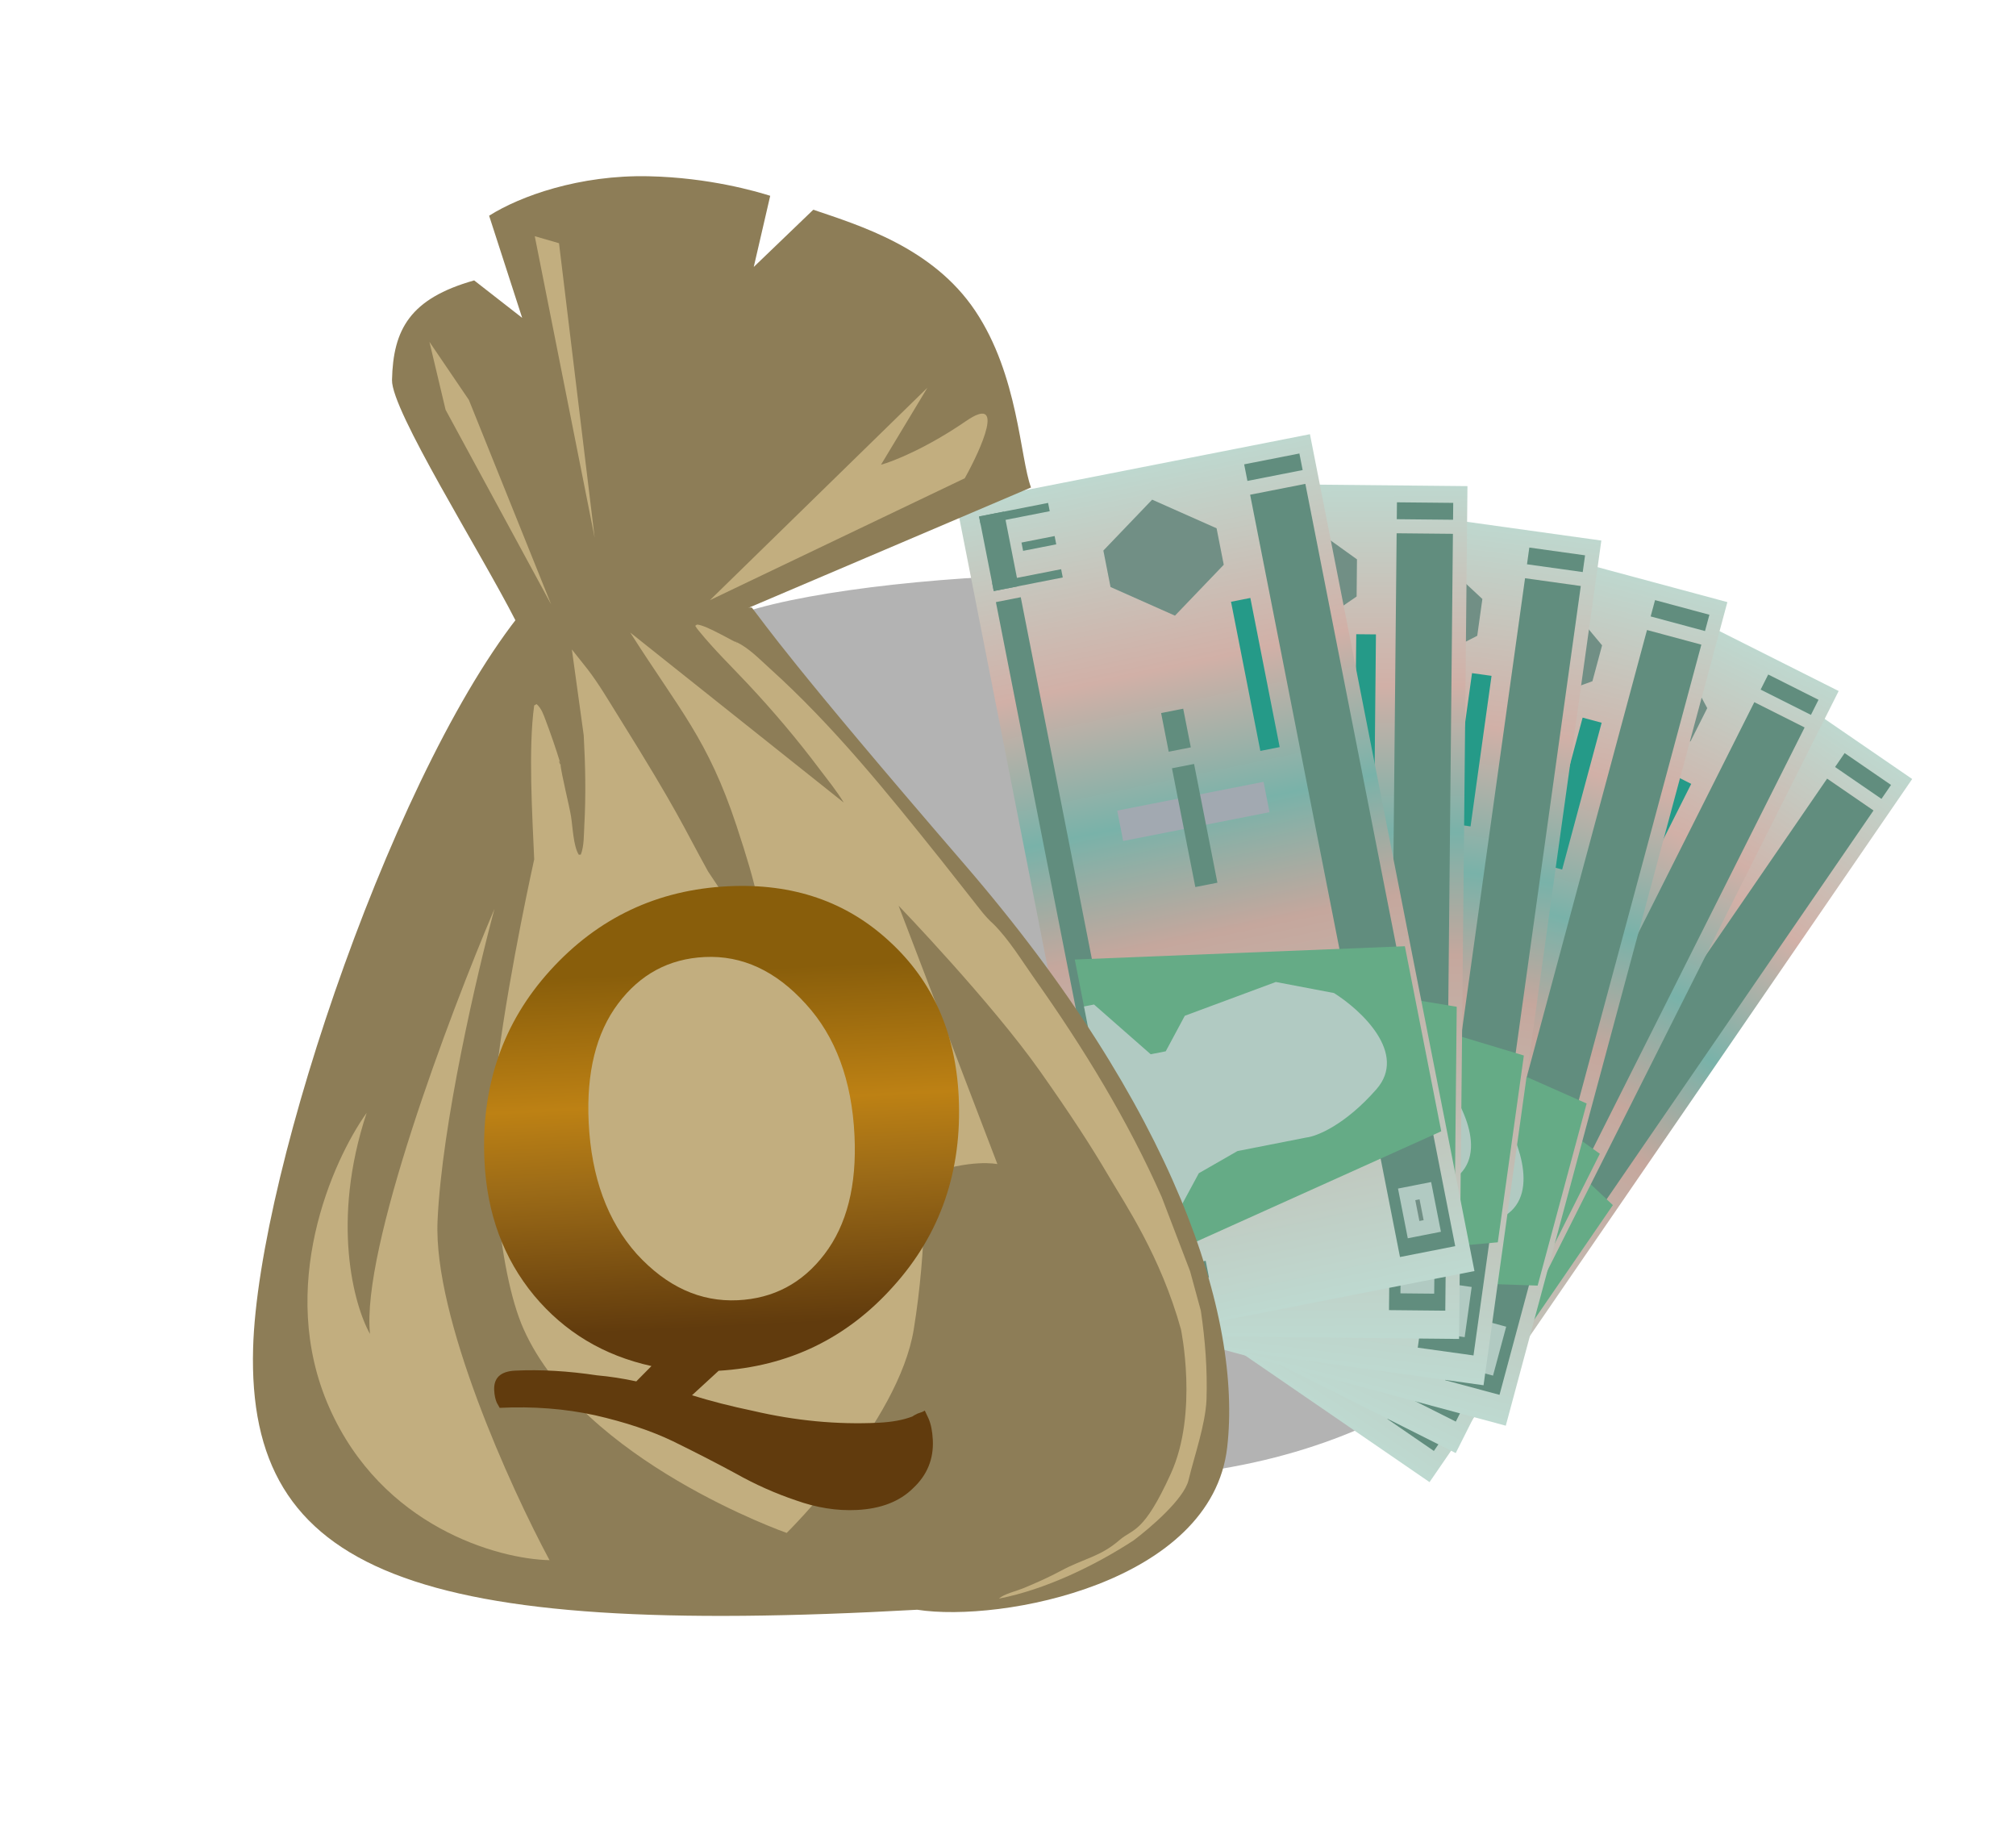 <?xml version="1.0" encoding="UTF-8"?> <svg xmlns="http://www.w3.org/2000/svg" width="274" height="251" viewBox="0 0 274 251" fill="none"><g opacity="0.3" filter="url(#filter0_f_522_73917)"><path d="M68.84 138.293C57.033 162.48 68.16 182.874 87.838 189.547C204.348 229.054 221.271 153.673 221.271 153.673C227.704 128.689 221.453 111.781 216.001 103.342C209.044 92.575 210.686 95.3 189.817 84.296C170.296 74.002 111.341 78.04 98.323 84.296C85.305 90.551 84.702 107.551 79.361 113.857C73.004 121.364 72.335 131.134 68.84 138.293Z" fill="black"></path></g><rect x="259.891" y="105.857" width="115.896" height="48.959" transform="rotate(124.472 259.891 105.857)" fill="url(#paint0_linear_522_73917)"></rect><rect x="254.634" y="110.135" width="105.569" height="7.65" transform="rotate(124.472 254.634 110.135)" fill="#618D7E"></rect><rect x="257.015" y="106.666" width="2.295" height="7.65" transform="rotate(124.472 257.015 106.666)" fill="#618D7E"></rect><rect x="221.731" y="134.406" width="4.207" height="20.272" transform="rotate(124.472 221.731 134.406)" fill="#A2A9B1"></rect><path d="M241.878 105.738L239.02 109.9L229.438 110.003L226.091 101.024L228.949 96.862L238.531 96.759L241.878 105.738Z" fill="#718F85"></path><path d="M194.661 193.018L193.594 192.285L193.594 192.285L192.526 191.552L195.291 187.525L196.358 188.258L196.358 188.258L197.426 188.991L194.661 193.018Z" fill="#718F85" stroke="#B1CAC2" stroke-width="2"></path><rect x="216.563" y="93.277" width="97.919" height="3.442" transform="rotate(124.472 216.563 93.277)" fill="#618D7E"></rect><rect x="223.274" y="83.502" width="10.327" height="3.442" transform="rotate(124.472 223.274 83.502)" fill="#618D7E"></rect><rect x="228.32" y="86.965" width="1.147" height="9.562" transform="rotate(124.472 228.32 86.965)" fill="#618D7E"></rect><rect x="223.124" y="94.534" width="1.147" height="9.562" transform="rotate(124.472 223.124 94.534)" fill="#618D7E"></rect><rect x="225.722" y="90.749" width="1.147" height="4.59" transform="rotate(124.472 225.722 90.749)" fill="#618D7E"></rect><rect x="169.73" y="174.331" width="2.295" height="6.12" transform="rotate(124.472 169.73 174.331)" fill="#618D7E"></rect><rect x="218.159" y="124.066" width="3.06" height="5.355" transform="rotate(-145.528 218.159 124.066)" fill="#618D7E"></rect><rect x="226.636" y="132.669" width="2.677" height="20.655" transform="rotate(-145.528 226.636 132.669)" fill="#259A88"></rect><rect x="207.551" y="139.517" width="3.06" height="16.447" transform="rotate(-145.528 207.551 139.517)" fill="#618D7E"></rect><path d="M219.209 163.76L204.704 184.887L165.479 169.557L162.713 167.658L186.527 132.971L219.209 163.76Z" fill="#65AB86"></path><path d="M184.551 149.351L183.992 139.118L182.847 138.331L163.363 166.711L168.128 168.055L177.579 165.336L183.403 166.979L191.278 172.386C192.357 173.269 196.134 174.948 202.61 174.598C209.086 174.248 208.853 165.608 207.926 161.331L203.468 154.63L191.53 149.004L186.269 150.531L184.551 149.351Z" fill="#B1CAC2"></path><rect x="249.898" y="93.901" width="115.896" height="48.959" transform="rotate(116.684 249.898 93.901)" fill="url(#paint1_linear_522_73917)"></rect><rect x="245.27" y="98.852" width="105.569" height="7.65" transform="rotate(116.684 245.27 98.852)" fill="#618D7E"></rect><rect x="247.159" y="95.093" width="2.295" height="7.65" transform="rotate(116.684 247.159 95.093)" fill="#618D7E"></rect><rect x="215.96" y="127.358" width="4.207" height="20.272" transform="rotate(116.684 215.96 127.358)" fill="#A2A9B1"></rect><path d="M232.035 96.225L229.768 100.736L220.289 102.136L215.756 93.694L218.023 89.183L227.503 87.782L232.035 96.225Z" fill="#718F85"></path><path d="M197.081 189.098L195.924 188.516L195.924 188.516L194.767 187.934L196.961 183.57L198.118 184.151L198.118 184.151L199.275 184.733L197.081 189.098Z" fill="#718F85" stroke="#B1CAC2" stroke-width="2"></path><rect x="205.267" y="87.308" width="97.919" height="3.442" transform="rotate(116.684 205.267 87.308)" fill="#618D7E"></rect><rect x="210.591" y="76.714" width="10.327" height="3.442" transform="rotate(116.684 210.591 76.714)" fill="#618D7E"></rect><rect x="216.06" y="79.462" width="1.147" height="9.562" transform="rotate(116.684 216.06 79.462)" fill="#618D7E"></rect><rect x="211.937" y="87.664" width="1.147" height="9.562" transform="rotate(116.684 211.937 87.664)" fill="#618D7E"></rect><rect x="213.998" y="83.564" width="1.147" height="4.59" transform="rotate(116.684 213.998 83.564)" fill="#618D7E"></rect><rect x="169.849" y="173.961" width="2.295" height="6.12" transform="rotate(116.684 169.849 173.961)" fill="#618D7E"></rect><rect x="211.02" y="117.598" width="3.06" height="5.355" transform="rotate(-153.316 211.02 117.598)" fill="#618D7E"></rect><rect x="220.583" y="124.973" width="2.677" height="20.655" transform="rotate(-153.316 220.583 124.973)" fill="#259A88"></rect><rect x="202.603" y="134.344" width="3.06" height="16.447" transform="rotate(-153.316 202.603 134.344)" fill="#618D7E"></rect><path d="M217.438 156.783L205.93 179.681L164.99 169.807L161.992 168.3L180.886 130.706L217.438 156.783Z" fill="#65AB86"></path><path d="M181.147 147.203L179.207 137.14L177.966 136.516L162.507 167.274L167.41 167.96L176.406 163.986L182.399 164.824L190.934 169.114C192.122 169.843 196.092 170.995 202.461 169.77C208.83 168.546 207.428 160.017 205.93 155.906L200.605 149.87L188.016 145.914L183.009 148.139L181.147 147.203Z" fill="#B1CAC2"></path><rect x="234.772" y="81.819" width="115.896" height="48.959" transform="rotate(105.062 234.772 81.819)" fill="url(#paint2_linear_522_73917)"></rect><rect x="231.236" y="87.6" width="105.569" height="7.65" transform="rotate(105.062 231.236 87.6)" fill="#618D7E"></rect><rect x="232.329" y="83.537" width="2.295" height="7.65" transform="rotate(105.062 232.329 83.537)" fill="#618D7E"></rect><rect x="208.27" y="121.426" width="4.207" height="20.272" transform="rotate(105.062 208.27 121.426)" fill="#A2A9B1"></rect><path d="M217.743 87.693L216.431 92.569L207.428 95.85L201.288 88.493L202.6 83.618L211.603 80.337L217.743 87.693Z" fill="#718F85"></path><path d="M202.215 185.703L200.965 185.366L200.965 185.366L199.714 185.03L200.983 180.313L202.234 180.649L202.234 180.649L203.484 180.986L202.215 185.703Z" fill="#718F85" stroke="#B1CAC2" stroke-width="2"></path><rect x="189.728" y="84.352" width="97.919" height="3.442" transform="rotate(105.062 189.728 84.352)" fill="#618D7E"></rect><rect x="192.809" y="72.902" width="10.327" height="3.442" transform="rotate(105.062 192.809 72.902)" fill="#618D7E"></rect><rect x="198.718" y="74.492" width="1.147" height="9.562" transform="rotate(105.062 198.718 74.492)" fill="#618D7E"></rect><rect x="196.333" y="83.357" width="1.147" height="9.562" transform="rotate(105.062 196.333 83.357)" fill="#618D7E"></rect><rect x="197.525" y="78.924" width="1.147" height="4.59" transform="rotate(105.062 197.525 78.924)" fill="#618D7E"></rect><rect x="172.491" y="176.363" width="2.295" height="6.12" transform="rotate(105.062 172.491 176.363)" fill="#618D7E"></rect><rect x="201.464" y="112.861" width="3.06" height="5.355" transform="rotate(-164.938 201.464 112.861)" fill="#618D7E"></rect><rect x="212.317" y="118.158" width="2.677" height="20.655" transform="rotate(-164.938 212.317 118.158)" fill="#259A88"></rect><rect x="196.593" y="130.959" width="3.06" height="16.447" transform="rotate(-164.938 196.593 130.959)" fill="#618D7E"></rect><path d="M215.644 149.95L208.985 174.697L166.895 173.273L163.655 172.401L174.589 131.772L215.644 149.95Z" fill="#65AB86"></path><path d="M178.168 147.878L174.241 138.411L172.899 138.05L163.953 171.292L168.894 170.976L176.905 165.271L182.944 164.885L192.168 167.368C193.479 167.842 197.599 168.171 203.591 165.689C209.583 163.206 206.491 155.134 204.196 151.409L197.765 146.57L184.636 145.231L180.181 148.419L178.168 147.878Z" fill="#B1CAC2"></path><rect x="217.642" y="73.454" width="115.896" height="48.959" transform="rotate(97.94 217.642 73.454)" fill="url(#paint3_linear_522_73917)"></rect><rect x="214.85" y="79.63" width="105.569" height="7.65" transform="rotate(97.94 214.85 79.63)" fill="#618D7E"></rect><rect x="215.431" y="75.463" width="2.295" height="7.65" transform="rotate(97.94 215.431 75.463)" fill="#618D7E"></rect><rect x="196.254" y="116.042" width="4.207" height="20.272" transform="rotate(97.94 196.254 116.042)" fill="#A2A9B1"></rect><path d="M201.473 81.394L200.775 86.395L192.248 90.767L185.243 84.229L185.941 79.228L194.467 74.856L201.473 81.394Z" fill="#718F85"></path><path d="M198.216 180.574L196.934 180.395L196.934 180.395L195.651 180.216L196.326 175.378L197.608 175.557L197.608 175.557L198.891 175.736L198.216 180.574Z" fill="#718F85" stroke="#B1CAC2" stroke-width="2"></path><rect x="173.258" y="81.553" width="97.919" height="3.442" transform="rotate(97.94 173.258 81.553)" fill="#618D7E"></rect><rect x="174.896" y="69.809" width="10.327" height="3.442" transform="rotate(97.94 174.896 69.809)" fill="#618D7E"></rect><rect x="180.957" y="70.655" width="1.147" height="9.562" transform="rotate(97.94 180.957 70.655)" fill="#618D7E"></rect><rect x="179.689" y="79.746" width="1.147" height="9.562" transform="rotate(97.94 179.689 79.746)" fill="#618D7E"></rect><rect x="180.323" y="75.201" width="1.147" height="4.59" transform="rotate(97.94 180.323 75.201)" fill="#618D7E"></rect><rect x="167.564" y="174.991" width="2.295" height="6.12" transform="rotate(97.94 167.564 174.991)" fill="#618D7E"></rect><rect x="188.439" y="108.387" width="3.06" height="5.355" transform="rotate(-172.06 188.439 108.387)" fill="#618D7E"></rect><rect x="199.866" y="112.298" width="2.677" height="20.655" transform="rotate(-172.06 199.866 112.298)" fill="#259A88"></rect><rect x="185.851" y="126.95" width="3.06" height="16.447" transform="rotate(-172.06 185.851 126.95)" fill="#618D7E"></rect><path d="M207.11 143.431L203.57 168.813L161.628 172.618L158.305 172.154L164.116 130.483L207.11 143.431Z" fill="#65AB86"></path><path d="M169.666 146.022L164.595 137.116L163.219 136.924L158.464 171.018L163.328 170.092L170.569 163.438L176.513 162.306L185.974 163.626C187.334 163.934 191.463 163.749 197.101 160.543C202.739 157.337 198.67 149.711 195.931 146.299L188.949 142.295L175.755 142.594L171.73 146.31L169.666 146.022Z" fill="#B1CAC2"></path><rect x="199.446" y="66.057" width="115.896" height="48.959" transform="rotate(90.563 199.446 66.057)" fill="url(#paint4_linear_522_73917)"></rect><rect x="197.47" y="72.54" width="105.569" height="7.65" transform="rotate(90.563 197.47 72.54)" fill="#618D7E"></rect><rect x="197.512" y="68.334" width="2.295" height="7.65" transform="rotate(90.563 197.512 68.334)" fill="#618D7E"></rect><rect x="183.704" y="111.04" width="4.207" height="20.272" transform="rotate(90.563 183.704 111.04)" fill="#A2A9B1"></rect><path d="M184.43 76.008L184.381 81.057L176.486 86.488L168.699 80.903L168.749 75.854L176.644 70.424L184.43 76.008Z" fill="#718F85"></path><path d="M193.936 174.784L192.642 174.772L192.641 174.772L191.347 174.759L191.395 169.874L192.689 169.887L192.689 169.887L193.984 169.9L193.936 174.784Z" fill="#718F85" stroke="#B1CAC2" stroke-width="2"></path><rect x="156.47" y="79.788" width="97.919" height="3.442" transform="rotate(90.563 156.47 79.788)" fill="#618D7E"></rect><rect x="156.587" y="67.931" width="10.327" height="3.442" transform="rotate(90.563 156.587 67.931)" fill="#618D7E"></rect><rect x="162.706" y="67.992" width="1.147" height="9.562" transform="rotate(90.563 162.706 67.992)" fill="#618D7E"></rect><rect x="162.616" y="77.171" width="1.147" height="9.562" transform="rotate(90.563 162.616 77.171)" fill="#618D7E"></rect><rect x="162.661" y="72.581" width="1.147" height="4.59" transform="rotate(90.563 162.661 72.581)" fill="#618D7E"></rect><rect x="162.821" y="173.184" width="2.295" height="6.12" transform="rotate(90.563 162.821 173.184)" fill="#618D7E"></rect><rect x="174.972" y="104.451" width="3.06" height="5.355" transform="rotate(-179.437 174.972 104.451)" fill="#618D7E"></rect><rect x="186.806" y="106.862" width="2.677" height="20.655" transform="rotate(-179.437 186.806 106.862)" fill="#259A88"></rect><rect x="174.787" y="123.192" width="3.06" height="16.447" transform="rotate(-179.437 174.787 123.192)" fill="#618D7E"></rect><path d="M197.986 136.807L197.734 162.433L156.629 171.593L153.273 171.56L153.686 129.487L197.986 136.807Z" fill="#65AB86"></path><path d="M161.185 144.185L155.012 136.003L153.623 135.99L153.285 170.413L157.99 168.87L164.316 161.341L170.067 159.455L179.618 159.549C181.007 159.68 185.078 158.967 190.257 155.063C195.437 151.159 190.423 144.119 187.268 141.087L179.83 138.012L166.784 140.003L163.269 144.205L161.185 144.185Z" fill="#B1CAC2"></path><rect x="178.037" y="59.002" width="115.896" height="48.959" transform="rotate(78.876 178.037 59.002)" fill="url(#paint5_linear_522_73917)"></rect><rect x="177.415" y="65.751" width="105.569" height="7.65" transform="rotate(78.876 177.415 65.751)" fill="#618D7E"></rect><rect x="176.604" y="61.623" width="2.295" height="7.65" transform="rotate(78.876 176.604 61.623)" fill="#618D7E"></rect><rect x="171.732" y="106.24" width="4.207" height="20.272" transform="rotate(78.876 171.732 106.24)" fill="#A2A9B1"></rect><path d="M165.349 71.788L166.323 76.743L159.692 83.66L150.935 79.768L149.961 74.814L156.592 67.897L165.349 71.788Z" fill="#718F85"></path><path d="M194.665 166.592L193.394 166.842L193.394 166.842L192.124 167.092L191.181 162.299L192.452 162.049L192.452 162.049L193.722 161.799L194.665 166.592Z" fill="#718F85" stroke="#B1CAC2" stroke-width="2"></path><rect x="138.733" y="81.154" width="97.919" height="3.442" transform="rotate(78.876 138.733 81.154)" fill="#618D7E"></rect><rect x="136.445" y="69.52" width="10.327" height="3.442" transform="rotate(78.876 136.445 69.52)" fill="#618D7E"></rect><rect x="142.45" y="68.339" width="1.147" height="9.562" transform="rotate(78.876 142.45 68.339)" fill="#618D7E"></rect><rect x="144.222" y="77.346" width="1.147" height="9.562" transform="rotate(78.876 144.222 77.346)" fill="#618D7E"></rect><rect x="143.336" y="72.842" width="1.147" height="4.59" transform="rotate(78.876 143.336 72.842)" fill="#618D7E"></rect><rect x="163.87" y="171.327" width="2.295" height="6.12" transform="rotate(78.876 163.87 171.327)" fill="#618D7E"></rect><rect x="161.846" y="101.558" width="3.06" height="5.355" transform="rotate(168.876 161.846 101.558)" fill="#618D7E"></rect><rect x="173.924" y="101.522" width="2.677" height="20.655" transform="rotate(168.876 173.924 101.522)" fill="#259A88"></rect><rect x="165.462" y="119.948" width="3.06" height="16.447" transform="rotate(168.876 165.462 119.948)" fill="#618D7E"></rect><path d="M190.939 128.582L195.883 153.728L157.485 171.023L154.192 171.671L146.075 130.387L190.939 128.582Z" fill="#65AB86"></path><path d="M156.394 143.261L148.692 136.499L147.329 136.767L153.971 170.545L158.265 168.081L162.936 159.426L168.185 156.415L177.557 154.572C178.943 154.42 182.786 152.896 187.067 148.024C191.349 143.153 185.012 137.274 181.309 134.943L173.402 133.439L161.03 138.031L158.439 142.859L156.394 143.261Z" fill="#B1CAC2"></path><path d="M166.79 196.685C164.675 215.113 136.053 220.521 124.666 218.743C56.215 222.563 33.555 213.769 34.4 183.22C35.076 158.781 54.266 102.55 71.973 81.907L102.181 82.56C103.975 84.837 107.288 89.87 131.095 117.463C159.679 150.592 168.834 178.884 166.79 196.685Z" fill="#8D7D57"></path><path d="M100.097 87.249C100.355 87.609 95.989 84.895 94.726 84.873L94.49 85.037C94.651 85.303 94.81 85.532 95.018 85.766C97.056 88.272 99.394 90.544 101.609 92.904C105.048 96.568 108.327 100.437 111.329 104.437C112.461 105.946 113.707 107.448 114.674 109.058L85.657 85.954C92.352 96.49 96.204 100.425 100.097 112.194C102.922 120.736 103.735 124.482 103.735 129.669L96.243 118.431C92.785 112.194 92.381 110.681 83.959 97.194C82.637 95.077 81.367 92.892 79.833 90.909L77.723 88.25L79.335 99.916C79.563 104.015 79.643 108.093 79.415 112.194C79.345 113.441 79.396 114.962 78.939 116.131L78.662 116.147C77.921 114.961 77.838 112.356 77.612 110.957C77.362 109.401 76.294 105.239 76.145 103.676C76.439 104.657 75.62 102.759 76.145 103.676C75.589 101.824 74.836 99.659 74.15 97.848C73.848 97.054 73.593 96.268 72.932 95.678L72.605 95.86C71.782 101.699 72.355 110.896 72.605 116.773C72.605 116.773 69.358 131.309 67.716 143.788C66.275 154.738 67.591 172.624 71.174 180.629C79.21 198.581 106.921 208.305 106.921 208.305C106.921 208.305 122.129 193.35 124.194 180.629C126.036 169.286 125.635 159.734 125.635 159.734C131.951 157.397 135.559 158.187 135.559 158.187L122.129 123.073C122.129 123.073 134.724 136.163 141.36 145.575C145.611 151.604 148.326 155.797 150.636 159.734C152.947 163.671 157.725 170.665 160.504 180.629C160.504 180.629 162.893 191.98 159.14 200.232C155.388 208.485 153.996 207.676 152.144 209.284C149.525 211.559 147.316 211.77 144.23 213.431C142.564 214.327 140.778 215.122 139.023 215.844C138.153 216.201 136.394 216.616 135.779 217.229C142.069 216.001 148.786 212.764 154.064 209.325C156.317 207.63 160.918 203.704 161.535 201.138C162.346 197.762 163.812 193.672 163.979 190.216C164.112 186.115 163.806 182.166 163.211 178.112L161.747 172.738L157.898 162.678C153.328 152.309 147.219 142.331 140.628 133.018C138.893 130.567 137.128 127.65 134.992 125.535C133.928 124.606 133.071 123.401 132.2 122.306L127.833 116.773C120.603 107.733 113.266 98.621 104.589 90.797C103.21 89.554 101.805 88.076 100.097 87.249C100.413 87.689 99.672 86.904 100.097 87.249Z" fill="#C2AE7F"></path><path d="M59.468 165.917C58.889 179.05 69.373 202.117 74.688 212.009C67.688 211.857 51.898 207.487 44.731 191.218C37.564 174.949 45.147 157.774 49.835 151.22C44.946 165.956 48.101 177.392 50.29 181.267C49.064 169.791 61.055 137.976 67.204 123.503C64.866 132.169 60.047 152.784 59.468 165.917Z" fill="#C2AE7F"></path><path d="M53.279 51.643C53.189 55.779 65.246 74.871 70.078 84.34L101.441 82.722L140.127 66.243C138.618 62.206 138.43 51.011 132.539 42.226C126.767 33.619 116.818 30.637 110.538 28.499L102.445 36.275L104.682 26.605C102.851 26.035 96.443 24.13 88.154 23.951C78.767 23.747 70.712 26.636 66.477 29.312L70.968 43.191L64.444 38.103C55.73 40.565 53.428 44.755 53.279 51.643Z" fill="#8D7D57"></path><path d="M131.124 64.988L96.49 81.554L126.046 52.687L119.739 63.151C121.345 62.715 125.905 60.917 131.293 57.217C136.68 53.517 133.425 60.856 131.124 64.988Z" fill="#C2AE7F"></path><path d="M75.978 33.051L80.825 73.088L72.682 32.096L75.978 33.051Z" fill="#C2AE7F"></path><path d="M63.724 54.342L74.916 82.147L60.562 55.687L58.366 46.452L63.724 54.342Z" fill="#C2AE7F"></path><path d="M86.481 187.711L88.543 185.629C82.047 184.201 76.727 181.003 72.583 176.037C68.436 171.011 66.191 164.932 65.847 157.8C65.356 147.612 68.333 138.969 74.778 131.87C81.281 124.708 89.357 120.895 99.006 120.43C107.755 120.008 115.054 122.509 120.902 127.934C126.748 133.299 129.88 140.326 130.299 149.016C130.784 159.084 127.834 167.666 121.448 174.762C115.123 181.855 107.198 185.691 97.675 186.27L94.051 189.599C96.552 190.379 99.319 191.087 102.353 191.721C108.124 193.065 113.797 193.602 119.37 193.334C121.228 193.244 122.776 192.959 124.015 192.479C124.072 192.416 124.306 192.285 124.716 192.085C125.19 191.942 125.514 191.806 125.688 191.677L126.189 192.735C126.527 193.499 126.724 194.481 126.782 195.679C126.906 198.256 126.02 200.432 124.123 202.205C122.289 204.035 119.724 205.03 116.428 205.189C113.731 205.319 110.977 204.881 108.165 203.876C105.356 202.93 102.624 201.71 99.969 200.216C97.317 198.782 94.484 197.327 91.469 195.85C88.517 194.431 84.976 193.25 80.846 192.308C76.779 191.423 72.468 191.09 67.913 191.309L67.519 190.608C67.316 190.137 67.199 189.572 67.167 188.913C67.086 187.235 68.034 186.348 70.012 186.253C73.488 186.085 77.192 186.297 81.126 186.888C82.875 187.044 84.66 187.318 86.481 187.711ZM95.775 130.047C90.921 130.281 86.998 132.392 84.006 136.381C81.015 140.369 79.683 145.75 80.009 152.522C80.367 159.953 82.547 165.915 86.548 170.408C90.606 174.837 95.182 176.93 100.276 176.684C105.131 176.45 109.055 174.368 112.049 170.44C115.101 166.448 116.463 161.066 116.136 154.294C115.775 146.803 113.566 140.842 109.507 136.413C105.447 131.923 100.869 129.801 95.775 130.047Z" fill="url(#paint6_linear_522_73917)"></path><defs><filter id="filter0_f_522_73917" x="14" y="28" width="260" height="223" filterUnits="userSpaceOnUse" color-interpolation-filters="sRGB"><feFlood flood-opacity="0" result="BackgroundImageFix"></feFlood><feBlend mode="normal" in="SourceGraphic" in2="BackgroundImageFix" result="shape"></feBlend><feGaussianBlur stdDeviation="25" result="effect1_foregroundBlur_522_73917"></feGaussianBlur></filter><linearGradient id="paint0_linear_522_73917" x1="375.787" y1="130.337" x2="259.891" y2="131.867" gradientUnits="userSpaceOnUse"><stop stop-color="#BED9D0"></stop><stop offset="0.447" stop-color="#C5A79D"></stop><stop offset="0.591" stop-color="#79B2A9"></stop><stop offset="0.763" stop-color="#D1B0A7"></stop><stop offset="1" stop-color="#BED8CF"></stop></linearGradient><linearGradient id="paint1_linear_522_73917" x1="365.794" y1="118.381" x2="249.898" y2="119.911" gradientUnits="userSpaceOnUse"><stop stop-color="#BED9D0"></stop><stop offset="0.447" stop-color="#C5A79D"></stop><stop offset="0.591" stop-color="#79B2A9"></stop><stop offset="0.763" stop-color="#D1B0A7"></stop><stop offset="1" stop-color="#BED8CF"></stop></linearGradient><linearGradient id="paint2_linear_522_73917" x1="350.668" y1="106.298" x2="234.772" y2="107.828" gradientUnits="userSpaceOnUse"><stop stop-color="#BED9D0"></stop><stop offset="0.447" stop-color="#C5A79D"></stop><stop offset="0.591" stop-color="#79B2A9"></stop><stop offset="0.763" stop-color="#D1B0A7"></stop><stop offset="1" stop-color="#BED8CF"></stop></linearGradient><linearGradient id="paint3_linear_522_73917" x1="333.538" y1="97.933" x2="217.642" y2="99.463" gradientUnits="userSpaceOnUse"><stop stop-color="#BED9D0"></stop><stop offset="0.447" stop-color="#C5A79D"></stop><stop offset="0.591" stop-color="#79B2A9"></stop><stop offset="0.763" stop-color="#D1B0A7"></stop><stop offset="1" stop-color="#BED8CF"></stop></linearGradient><linearGradient id="paint4_linear_522_73917" x1="315.342" y1="90.537" x2="199.446" y2="92.067" gradientUnits="userSpaceOnUse"><stop stop-color="#BED9D0"></stop><stop offset="0.447" stop-color="#C5A79D"></stop><stop offset="0.591" stop-color="#79B2A9"></stop><stop offset="0.763" stop-color="#D1B0A7"></stop><stop offset="1" stop-color="#BED8CF"></stop></linearGradient><linearGradient id="paint5_linear_522_73917" x1="293.933" y1="83.482" x2="178.037" y2="85.012" gradientUnits="userSpaceOnUse"><stop stop-color="#BED9D0"></stop><stop offset="0.447" stop-color="#C5A79D"></stop><stop offset="0.591" stop-color="#79B2A9"></stop><stop offset="0.763" stop-color="#D1B0A7"></stop><stop offset="1" stop-color="#BED8CF"></stop></linearGradient><linearGradient id="paint6_linear_522_73917" x1="96.345" y1="180.387" x2="94.014" y2="132.034" gradientUnits="userSpaceOnUse"><stop stop-color="#613B0D"></stop><stop offset="0.41" stop-color="#9C6B17"></stop><stop offset="0.63" stop-color="#BD8114"></stop><stop offset="1" stop-color="#895E0B"></stop></linearGradient></defs></svg> 